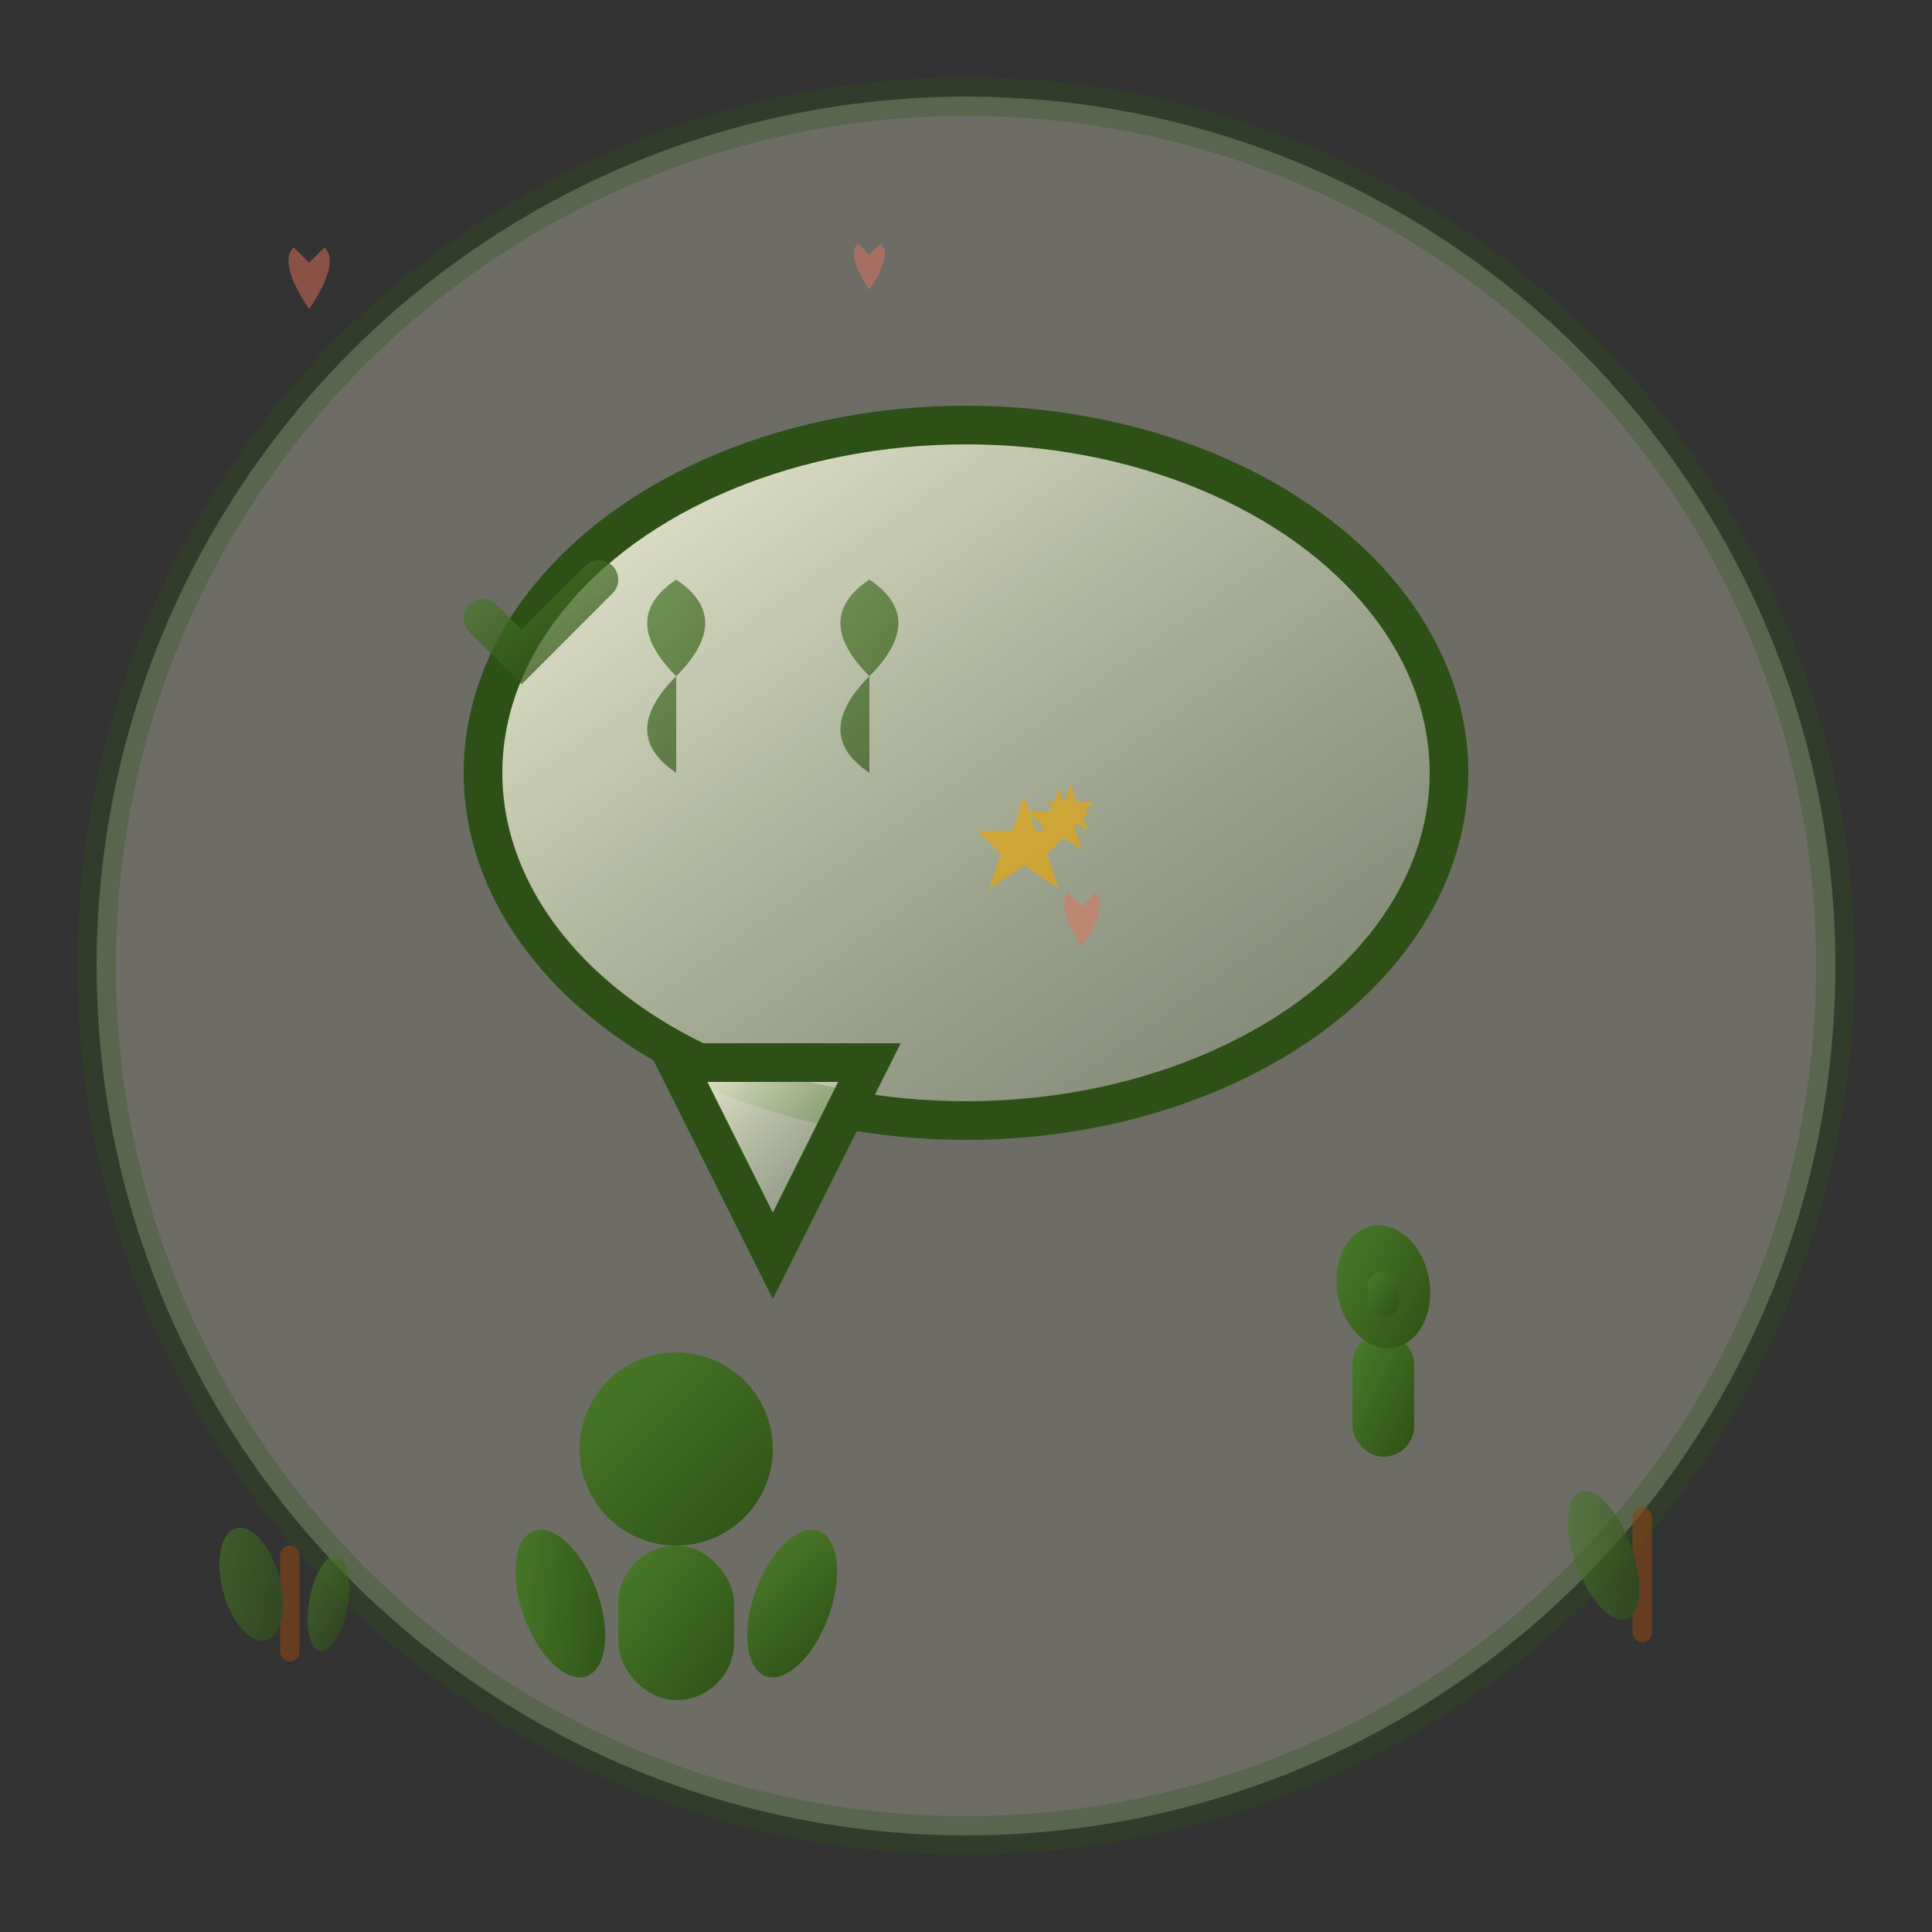 <svg xmlns="http://www.w3.org/2000/svg" viewBox="0 0 100 100" width="100" height="100">
  <rect x="0" y="0" width="100" height="100" fill="#333333" stroke="none"/>
  <defs>
    <linearGradient id="testimonialGradient" x1="0%" y1="0%" x2="100%" y2="100%">
      <stop offset="0%" style="stop-color:#4a7c2a;stop-opacity:1" />
      <stop offset="100%" style="stop-color:#2d5016;stop-opacity:1" />
    </linearGradient>
    <linearGradient id="speechGradient" x1="0%" y1="0%" x2="100%" y2="100%">
      <stop offset="0%" style="stop-color:#f5f5dc;stop-opacity:1" />
      <stop offset="100%" style="stop-color:#9caf88;stop-opacity:0.3" />
    </linearGradient>
  </defs>
  
  <!-- Background circle -->
  <circle cx="50" cy="50" r="45" fill="#f5f5dc" stroke="#2d5016" stroke-width="2" opacity="0.3"/>
  
  <!-- Speech bubble -->
  <g transform="translate(50, 40)">
    <!-- Main bubble -->
    <ellipse cx="0" cy="0" rx="25" ry="18" fill="url(#speechGradient)" stroke="#2d5016" stroke-width="2"/>
    
    <!-- Speech bubble tail -->
    <path d="M -15 15 L -10 25 L -5 15 Z" fill="url(#speechGradient)" stroke="#2d5016" stroke-width="2"/>
    
    <!-- Quote marks -->
    <g fill="url(#testimonialGradient)" opacity="0.7">
      <path d="M -15 -5 Q -18 -8 -15 -10 Q -12 -8 -15 -5 M -15 -5 Q -18 -2 -15 0"/>
      <path d="M -5 -5 Q -8 -8 -5 -10 Q -2 -8 -5 -5 M -5 -5 Q -8 -2 -5 0"/>
    </g>
    
    <!-- Stars representing satisfaction -->
    <g fill="#daa520" opacity="0.8">
      <polygon points="5,2 6,5 9,5 7,7 8,10 5,8 2,10 3,7 1,5 4,5" transform="scale(0.6)"/>
      <polygon points="12,2 13,5 16,5 14,7 15,10 12,8 9,10 10,7 8,5 11,5" transform="scale(0.4)"/>
      <polygon points="18,2 19,5 22,5 20,7 21,10 18,8 15,10 16,7 14,5 17,5" transform="scale(0.3)"/>
    </g>
  </g>
  
  <!-- Person icon -->
  <g transform="translate(35, 75)">
    <!-- Head -->
    <circle cx="0" cy="0" r="5" fill="url(#testimonialGradient)"/>
    
    <!-- Body -->
    <rect x="-3" y="5" width="6" height="8" fill="url(#testimonialGradient)" rx="3"/>
    
    <!-- Arms -->
    <ellipse cx="-6" cy="8" rx="2" ry="4" fill="url(#testimonialGradient)" transform="rotate(-20 -6 8)"/>
    <ellipse cx="6" cy="8" rx="2" ry="4" fill="url(#testimonialGradient)" transform="rotate(20 6 8)"/>
  </g>
  
  <!-- Decorative plants around testimonial -->
  <g opacity="0.6">
    <!-- Small plant left -->
    <g transform="translate(15, 80)">
      <rect x="-0.5" y="0" width="1" height="6" fill="#8b4513" rx="0.5"/>
      <ellipse cx="-2" cy="2" rx="1.5" ry="3" fill="url(#testimonialGradient)" transform="rotate(-15 -2 2)"/>
      <ellipse cx="2" cy="3" rx="1" ry="2.5" fill="url(#testimonialGradient)" transform="rotate(10 2 3)"/>
    </g>
    
    <!-- Small plant right -->
    <g transform="translate(85, 78)">
      <rect x="-0.5" y="0" width="1" height="7" fill="#8b4513" rx="0.5"/>
      <ellipse cx="-2" cy="2.5" rx="1.5" ry="3.5" fill="url(#testimonialGradient)" transform="rotate(-20 -2 2.5)"/>
      <ellipse cx="2" cy="3.5" rx="1" ry="3" fill="url(--testimonialGradient)" transform="rotate(15 2 3.5)"/>
    </g>
  </g>
  
  <!-- Hearts floating around (representing love for service) -->
  <g opacity="0.5">
    <path d="M 20 20 Q 18 17 19 16 Q 20 17 20 17 Q 20 17 21 16 Q 22 17 20 20" fill="#e2725b" transform="scale(0.8)"/>
    <path d="M 75 25 Q 73 22 74 21 Q 75 22 75 22 Q 75 22 76 21 Q 77 22 75 25" fill="#e2725b" transform="scale(0.6)"/>
    <path d="M 80 70 Q 78 67 79 66 Q 80 67 80 67 Q 80 67 81 66 Q 82 67 80 70" fill="#e2725b" transform="scale(0.7)"/>
  </g>
  
  <!-- Thumbs up icon -->
  <g transform="translate(70, 65) scale(0.8)">
    <rect x="0" y="5" width="4" height="8" fill="url(#testimonialGradient)" rx="2"/>
    <ellipse cx="2" cy="2" rx="3" ry="4" fill="url(#testimonialGradient)" transform="rotate(-10 2 2)"/>
    <rect x="1" y="1" width="2" height="3" fill="url(#testimonialGradient)" rx="1"/>
  </g>
  
  <!-- Checkmark -->
  <g transform="translate(25, 30)" opacity="0.7">
    <path d="M 0 2 L 2 4 L 6 0" stroke="url(#testimonialGradient)" stroke-width="2" fill="none" stroke-linecap="round"/>
  </g>
</svg>
